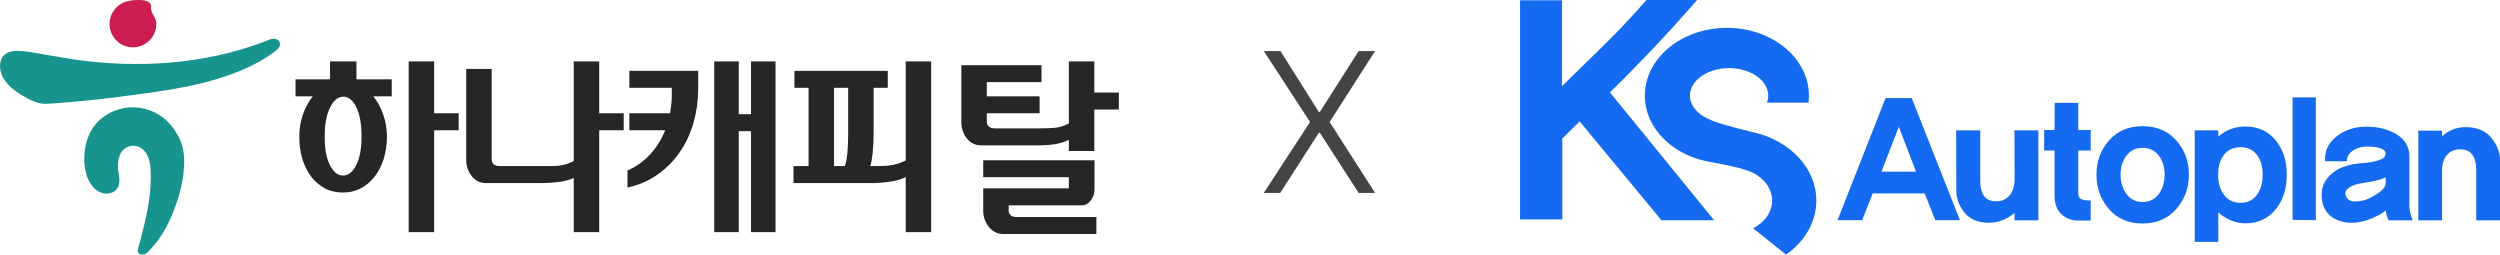 <svg width="324" height="33" viewBox="0 0 324 33" fill="none" xmlns="http://www.w3.org/2000/svg">
<g clip-path="url(#clip0_1_196)">
<path d="M23.755 19.551C23.672 19.05 23.535 18.562 23.332 18.112C22.696 16.736 21.806 15.578 20.476 14.805C18.407 13.598 15.907 13.605 13.861 14.849C12.932 15.406 12.171 16.213 11.682 17.179C11.513 17.505 11.381 17.851 11.268 18.203C10.729 19.915 10.75 22.221 11.722 23.785C12.036 24.297 12.496 24.733 13.058 24.95C13.617 25.167 14.285 25.143 14.788 24.818C15.44 24.394 15.554 23.596 15.434 22.88C15.281 21.967 15.163 21.073 15.502 20.181C15.606 19.896 15.759 19.619 15.979 19.413C16.111 19.284 16.27 19.18 16.436 19.096C16.788 18.925 17.191 18.846 17.578 18.913C18.255 19.021 18.81 19.546 19.111 20.164C19.41 20.779 19.494 21.477 19.526 22.164C19.669 25.154 18.957 28.247 18.193 31.117C18.117 31.413 18.036 31.708 17.95 31.998C17.885 32.225 17.771 32.515 17.914 32.734C17.98 32.829 18.074 32.896 18.18 32.939C18.623 33.117 18.987 32.845 19.279 32.55C21.033 30.783 22.158 28.514 22.923 26.172C23.209 25.302 23.458 24.415 23.62 23.512C23.848 22.273 23.978 20.858 23.755 19.551Z" fill="#18948F"/>
<path d="M36.294 5.748C36.294 5.296 35.897 5 35.471 5.016C35.038 5.034 34.635 5.256 34.237 5.407C26.536 8.336 17.844 8.893 9.726 7.721C8.336 7.522 6.93 7.239 5.535 7.023C4.661 6.885 3.797 6.688 2.915 6.62C2.165 6.566 1.228 6.539 0.621 7.062C-0.182 7.752 -0.124 9.064 0.33 9.932C0.876 10.967 1.831 11.751 2.826 12.339C3.79 12.917 4.944 13.53 6.093 13.457C9.197 13.259 12.289 12.962 15.376 12.556C20.636 11.876 26.149 11.233 31.088 9.189C32.703 8.524 34.296 7.692 35.681 6.615C35.931 6.425 36.294 6.112 36.294 5.748Z" fill="#18948F"/>
<path d="M14.199 3.106C14.199 4.782 15.557 6.137 17.228 6.137C18.901 6.137 20.259 4.782 20.259 3.106C20.259 2.857 20.198 2.606 20.095 2.379C19.838 1.83 19.543 1.561 19.572 0.901C19.61 0.013 18.469 0 17.854 0C17.185 0 16.478 0.093 15.87 0.396C15.387 0.64 14.972 1.013 14.679 1.466C14.377 1.932 14.21 2.482 14.199 3.038V3.106Z" fill="#CC1D50"/>
<path d="M42.774 10.281V7.958H46.196V10.281H50.768V12.481H48.372C48.91 13.133 49.338 13.908 49.655 14.803C49.974 15.7 50.14 16.677 50.156 17.737C50.14 18.779 49.993 19.741 49.716 20.621C49.439 21.501 49.048 22.259 48.543 22.895C48.038 23.547 47.443 24.052 46.759 24.41C46.075 24.768 45.316 24.948 44.486 24.948C43.621 24.964 42.839 24.789 42.139 24.423C41.438 24.056 40.843 23.555 40.354 22.919C39.849 22.268 39.462 21.501 39.193 20.621C38.924 19.741 38.79 18.779 38.79 17.737C38.79 16.677 38.949 15.7 39.266 14.803C39.584 13.908 40.012 13.133 40.55 12.481H38.301V10.281H42.774ZM44.486 12.53C43.801 12.53 43.226 13.006 42.762 13.96C42.297 14.914 42.073 16.172 42.089 17.737C42.073 19.252 42.293 20.467 42.749 21.379C43.206 22.292 43.777 22.747 44.461 22.747C45.146 22.747 45.716 22.295 46.172 21.392C46.628 20.487 46.856 19.269 46.856 17.737C46.856 16.091 46.632 14.811 46.184 13.899C45.736 12.986 45.17 12.53 44.486 12.53ZM56.268 16.881V30.081H52.967V7.958H56.268V14.681H59.445V16.881L56.268 16.881Z" fill="#272525"/>
<path d="M64.797 21.526H71.386C71.719 21.526 72.049 21.509 72.376 21.477C72.701 21.444 73.023 21.383 73.341 21.293C73.658 21.204 73.997 21.061 74.355 20.865V7.958H77.656V14.681H80.833V16.881H77.656V30.081H74.355V23.066C73.769 23.326 73.113 23.502 72.388 23.591C71.663 23.681 70.958 23.726 70.273 23.726H62.964C62.231 23.726 61.624 23.429 61.143 22.834C60.662 22.238 60.422 21.526 60.422 20.695V8.937H63.722V20.621C63.722 20.914 63.812 21.139 63.991 21.293C64.17 21.448 64.439 21.526 64.797 21.526Z" fill="#272525"/>
<path d="M86.209 16.881H81.565V14.681H86.845C86.91 14.29 86.963 13.899 87.004 13.507C87.045 13.117 87.065 12.709 87.065 12.285V11.381H81.565V9.181H90.487V11.65C90.471 13.166 90.258 14.617 89.852 16.001C89.444 17.386 88.85 18.641 88.067 19.765C87.285 20.89 86.328 21.848 85.195 22.638C84.062 23.429 82.77 23.987 81.32 24.312V22.088C82.461 21.599 83.443 20.902 84.266 19.998C85.089 19.094 85.737 18.054 86.209 16.881ZM95.742 17.004V30.081H92.565V7.958H95.742V14.803H97.331V7.958H100.509V30.081H97.331V17.004H95.742Z" fill="#272525"/>
<path d="M102.958 11.381V9.181H115.058V11.381H113.225V17.273C113.225 18.185 113.184 19.024 113.102 19.79C113.02 20.556 112.915 21.134 112.785 21.526H113.469V23.726H102.836V21.526H104.791V11.381H102.958ZM108.091 21.526H109.484C109.647 21.102 109.761 20.52 109.827 19.778C109.892 19.037 109.924 18.201 109.924 17.273V11.381H108.091V21.526ZM111.147 21.526H112.858C113.379 21.526 113.872 21.521 114.337 21.513C114.801 21.505 115.253 21.461 115.693 21.379C116.117 21.297 116.533 21.172 116.94 21C117.347 20.829 117.755 20.572 118.162 20.23V22.381C117.592 22.919 116.822 23.278 115.852 23.456C114.883 23.637 113.901 23.726 112.907 23.726H111.147L111.147 21.526ZM120.68 7.958V30.081H117.381V7.958H120.68Z" fill="#272525"/>
<path d="M124.59 8.448H134.979V10.648H127.89V12.481H134.734V14.681H127.89V15.732C127.89 16.025 127.98 16.249 128.159 16.404C128.338 16.56 128.607 16.637 128.965 16.637H134.759C135.476 16.637 136.124 16.612 136.703 16.564C137.281 16.514 137.888 16.327 138.523 16.001V7.958H141.824V11.992H145.001V14.192H141.824V19.57H138.523V18.128C137.937 18.405 137.329 18.592 136.703 18.69C136.075 18.788 135.403 18.836 134.686 18.836H127.132C126.399 18.836 125.792 18.54 125.311 17.945C124.83 17.35 124.59 16.637 124.59 15.805V8.448ZM142.092 30.326H129.968C129.626 30.326 129.299 30.248 128.99 30.093C128.68 29.938 128.412 29.722 128.184 29.445C127.955 29.169 127.772 28.85 127.633 28.492C127.495 28.133 127.426 27.751 127.426 27.343V24.41H138.523V22.968H127.426V20.768H141.848V24.532C141.848 25.087 141.685 25.572 141.359 25.986C141.033 26.402 140.659 26.61 140.235 26.61H130.726V27.27C130.726 27.531 130.811 27.739 130.982 27.894C131.154 28.048 131.401 28.126 131.728 28.126H142.092L142.092 30.326Z" fill="#272525"/>
</g>
<g clip-path="url(#clip1_1_196)">
<path d="M250.818 28.535L249.429 25.061H242.702L241.334 28.535H238.144L244.372 12.707H247.758L254.007 28.535H250.818ZM246.087 16.439L243.83 22.251H248.322L246.087 16.439Z" fill="#146AF0"/>
<path d="M261.071 28.557L261.093 27.592C260.644 27.992 260.094 28.317 259.443 28.567C258.792 28.817 258.09 28.914 257.338 28.857C256.109 28.771 255.168 28.303 254.517 27.452C253.866 26.602 253.541 25.676 253.541 24.674L253.519 16.889H256.644V23.452C256.644 24.296 256.807 24.946 257.132 25.404C257.458 25.862 257.975 26.09 258.684 26.09C259.45 26.09 260.044 25.826 260.463 25.297C260.883 24.768 261.093 24.067 261.093 23.195L261.071 16.889H264.174V28.557H261.071Z" fill="#146AF0"/>
<path d="M269.328 28.578C268.851 28.578 268.435 28.503 268.081 28.353C267.726 28.203 267.404 27.992 267.115 27.72C266.855 27.477 266.648 27.152 266.496 26.744C266.345 26.337 266.269 25.883 266.269 25.382V19.506H264.923V16.846H266.269L266.29 13.329H269.35V16.846H270.956V19.506H269.35V24.825C269.35 25.082 269.361 25.272 269.383 25.393C269.404 25.515 269.487 25.64 269.632 25.768C269.835 25.869 270.033 25.929 270.229 25.951C270.424 25.972 270.666 25.983 270.956 25.983V28.578H269.328Z" fill="#146AF0"/>
<path d="M282.045 18.197C283.137 19.427 283.683 20.907 283.683 22.637C283.683 24.367 283.133 25.854 282.034 27.098C280.934 28.342 279.48 28.964 277.672 28.964C275.849 28.964 274.399 28.342 273.321 27.098C272.243 25.854 271.704 24.367 271.704 22.637C271.704 20.907 272.247 19.427 273.332 18.197C274.417 16.968 275.871 16.353 277.694 16.353C279.502 16.353 280.952 16.968 282.045 18.197ZM279.777 25.136C280.283 24.442 280.537 23.609 280.537 22.637C280.537 21.665 280.283 20.843 279.777 20.17C279.27 19.499 278.569 19.162 277.672 19.162C276.789 19.162 276.095 19.499 275.589 20.17C275.082 20.843 274.829 21.665 274.829 22.637C274.829 23.609 275.082 24.442 275.589 25.136C276.095 25.829 276.789 26.176 277.672 26.176C278.569 26.176 279.27 25.829 279.777 25.136Z" fill="#146AF0"/>
<path d="M294.892 18.144C295.875 19.309 296.367 20.807 296.367 22.637C296.367 24.481 295.875 25.994 294.892 27.173C293.907 28.353 292.62 28.943 291.029 28.943C290.363 28.943 289.73 28.817 289.13 28.567C288.529 28.317 287.983 27.97 287.492 27.527V31.345H284.432V16.889H287.492V17.704C287.983 17.261 288.529 16.932 289.13 16.718C289.73 16.503 290.363 16.396 291.029 16.396C292.62 16.396 293.907 16.979 294.892 18.144ZM292.483 25.264C292.989 24.585 293.242 23.709 293.242 22.637C293.242 21.565 292.989 20.703 292.483 20.052C291.976 19.402 291.268 19.077 290.356 19.077C289.459 19.077 288.754 19.402 288.24 20.052C287.727 20.703 287.47 21.565 287.47 22.637C287.47 23.709 287.727 24.585 288.24 25.264C288.754 25.944 289.459 26.283 290.356 26.283C291.268 26.283 291.976 25.944 292.483 25.264Z" fill="#146AF0"/>
<path d="M297.116 28.492V12.621H300.132V28.535L297.116 28.492Z" fill="#146AF0"/>
<path d="M309.559 28.556C309.487 28.399 309.414 28.213 309.342 27.999C309.269 27.784 309.219 27.541 309.19 27.27C308.756 27.627 308.181 27.959 307.465 28.267C306.749 28.574 306.051 28.764 305.371 28.835C304.242 28.964 303.251 28.767 302.398 28.245C301.544 27.723 301.052 26.919 300.922 25.833C300.778 24.789 301.005 23.888 301.606 23.13C302.206 22.372 302.955 21.858 303.852 21.586C304.532 21.357 305.204 21.218 305.87 21.168C306.535 21.118 307.092 21.05 307.541 20.964C307.902 20.893 308.264 20.782 308.626 20.631C308.988 20.481 309.168 20.235 309.168 19.892C309.168 19.606 308.955 19.384 308.528 19.227C308.101 19.07 307.512 18.991 306.76 18.991C306.051 18.991 305.436 19.173 304.915 19.538C304.394 19.902 304.141 20.356 304.156 20.9H301.335C301.233 19.627 301.718 18.562 302.788 17.704C303.859 16.846 305.161 16.417 306.695 16.417C308.199 16.417 309.501 16.749 310.601 17.414C311.7 18.079 312.25 19.02 312.25 20.235V26.497C312.25 26.941 312.304 27.355 312.413 27.741C312.521 28.128 312.604 28.399 312.662 28.556H309.559ZM309.168 22.98C308.966 23.08 308.756 23.166 308.539 23.237C308.322 23.309 308.119 23.366 307.932 23.409C307.512 23.509 307.02 23.599 306.456 23.677C305.892 23.756 305.436 23.86 305.089 23.988C304.698 24.131 304.391 24.32 304.166 24.556C303.942 24.792 303.902 25.082 304.047 25.425C304.221 25.868 304.575 26.093 305.11 26.101C305.646 26.108 306.152 26.033 306.629 25.875C307.179 25.675 307.747 25.364 308.333 24.943C308.919 24.521 309.204 24.088 309.19 23.645L309.168 22.98Z" fill="#146AF0"/>
<path d="M320.918 28.557V22.015C320.918 21.172 320.752 20.517 320.419 20.052C320.086 19.588 319.565 19.355 318.857 19.355C318.104 19.355 317.522 19.602 317.11 20.095C316.698 20.589 316.491 21.279 316.491 22.165V28.557H313.41V16.932H316.491V17.661C316.94 17.247 317.461 16.932 318.054 16.717C318.647 16.503 319.348 16.431 320.159 16.503C321.403 16.632 322.354 17.143 323.012 18.036C323.671 18.93 324 19.799 324 20.642V28.557H320.918Z" fill="#146AF0"/>
<path d="M214.159 6.369C216.125 4.297 218.053 2.174 219.943 0H213.382C211.544 2.098 209.739 4.016 207.967 5.755C206.194 7.495 204.35 9.298 202.435 11.165V0.038H197V28.43H202.474V17.956L204.725 15.731L215.323 28.546H222.155L208.646 11.971C210.354 10.308 212.191 8.441 214.159 6.369Z" fill="#146AF0"/>
<path d="M231.125 18.762C230.009 18.041 228.722 17.492 227.322 17.164C227.322 17.164 226.275 16.915 225.058 16.595C224.283 16.391 223.439 16.158 222.754 15.942C222.685 15.919 222.618 15.896 222.554 15.875C222.025 15.688 221.347 15.391 221.347 15.391L221.348 15.39C219.948 14.756 219.019 13.65 219.019 12.392C219.019 10.423 221.29 8.827 224.09 8.827C226.891 8.827 229.162 10.423 229.162 12.392C229.162 12.708 229.102 13.014 228.993 13.306H234.381C234.418 13.006 234.438 12.701 234.438 12.392C234.438 7.542 229.678 3.609 223.806 3.609C217.935 3.609 213.175 7.542 213.175 12.392C213.175 15.084 214.641 17.492 216.949 19.103C218.239 20.003 219.791 20.654 221.498 20.966C221.498 20.966 224.26 21.453 225.289 21.752C225.289 21.752 225.289 21.752 225.29 21.752C225.588 21.831 225.853 21.909 226.086 21.983C226.44 22.096 226.72 22.2 226.943 22.294C227.022 22.328 227.104 22.359 227.18 22.397C228.673 23.144 229.668 24.477 229.668 25.997C229.668 27.509 228.684 28.835 227.205 29.584L231.469 33C233.872 31.316 235.397 28.804 235.397 25.997C235.397 23.058 233.725 20.442 231.125 18.762Z" fill="#146AF0"/>
</g>
<path d="M165.947 6.617L170.924 14.514H171.051L176.078 6.617H178.211L172.32 15.809L178.211 25H176.078L171.051 17.205H170.924L165.922 25H163.789L169.781 15.809L163.789 6.617H165.947Z" fill="#444444"/>
<defs>
<clipPath id="clip0_1_196">
<rect width="145" height="32.996" fill="white"/>
</clipPath>
<clipPath id="clip1_1_196">
<rect width="127" height="33" fill="white" transform="translate(197)"/>
</clipPath>
</defs>
</svg>
